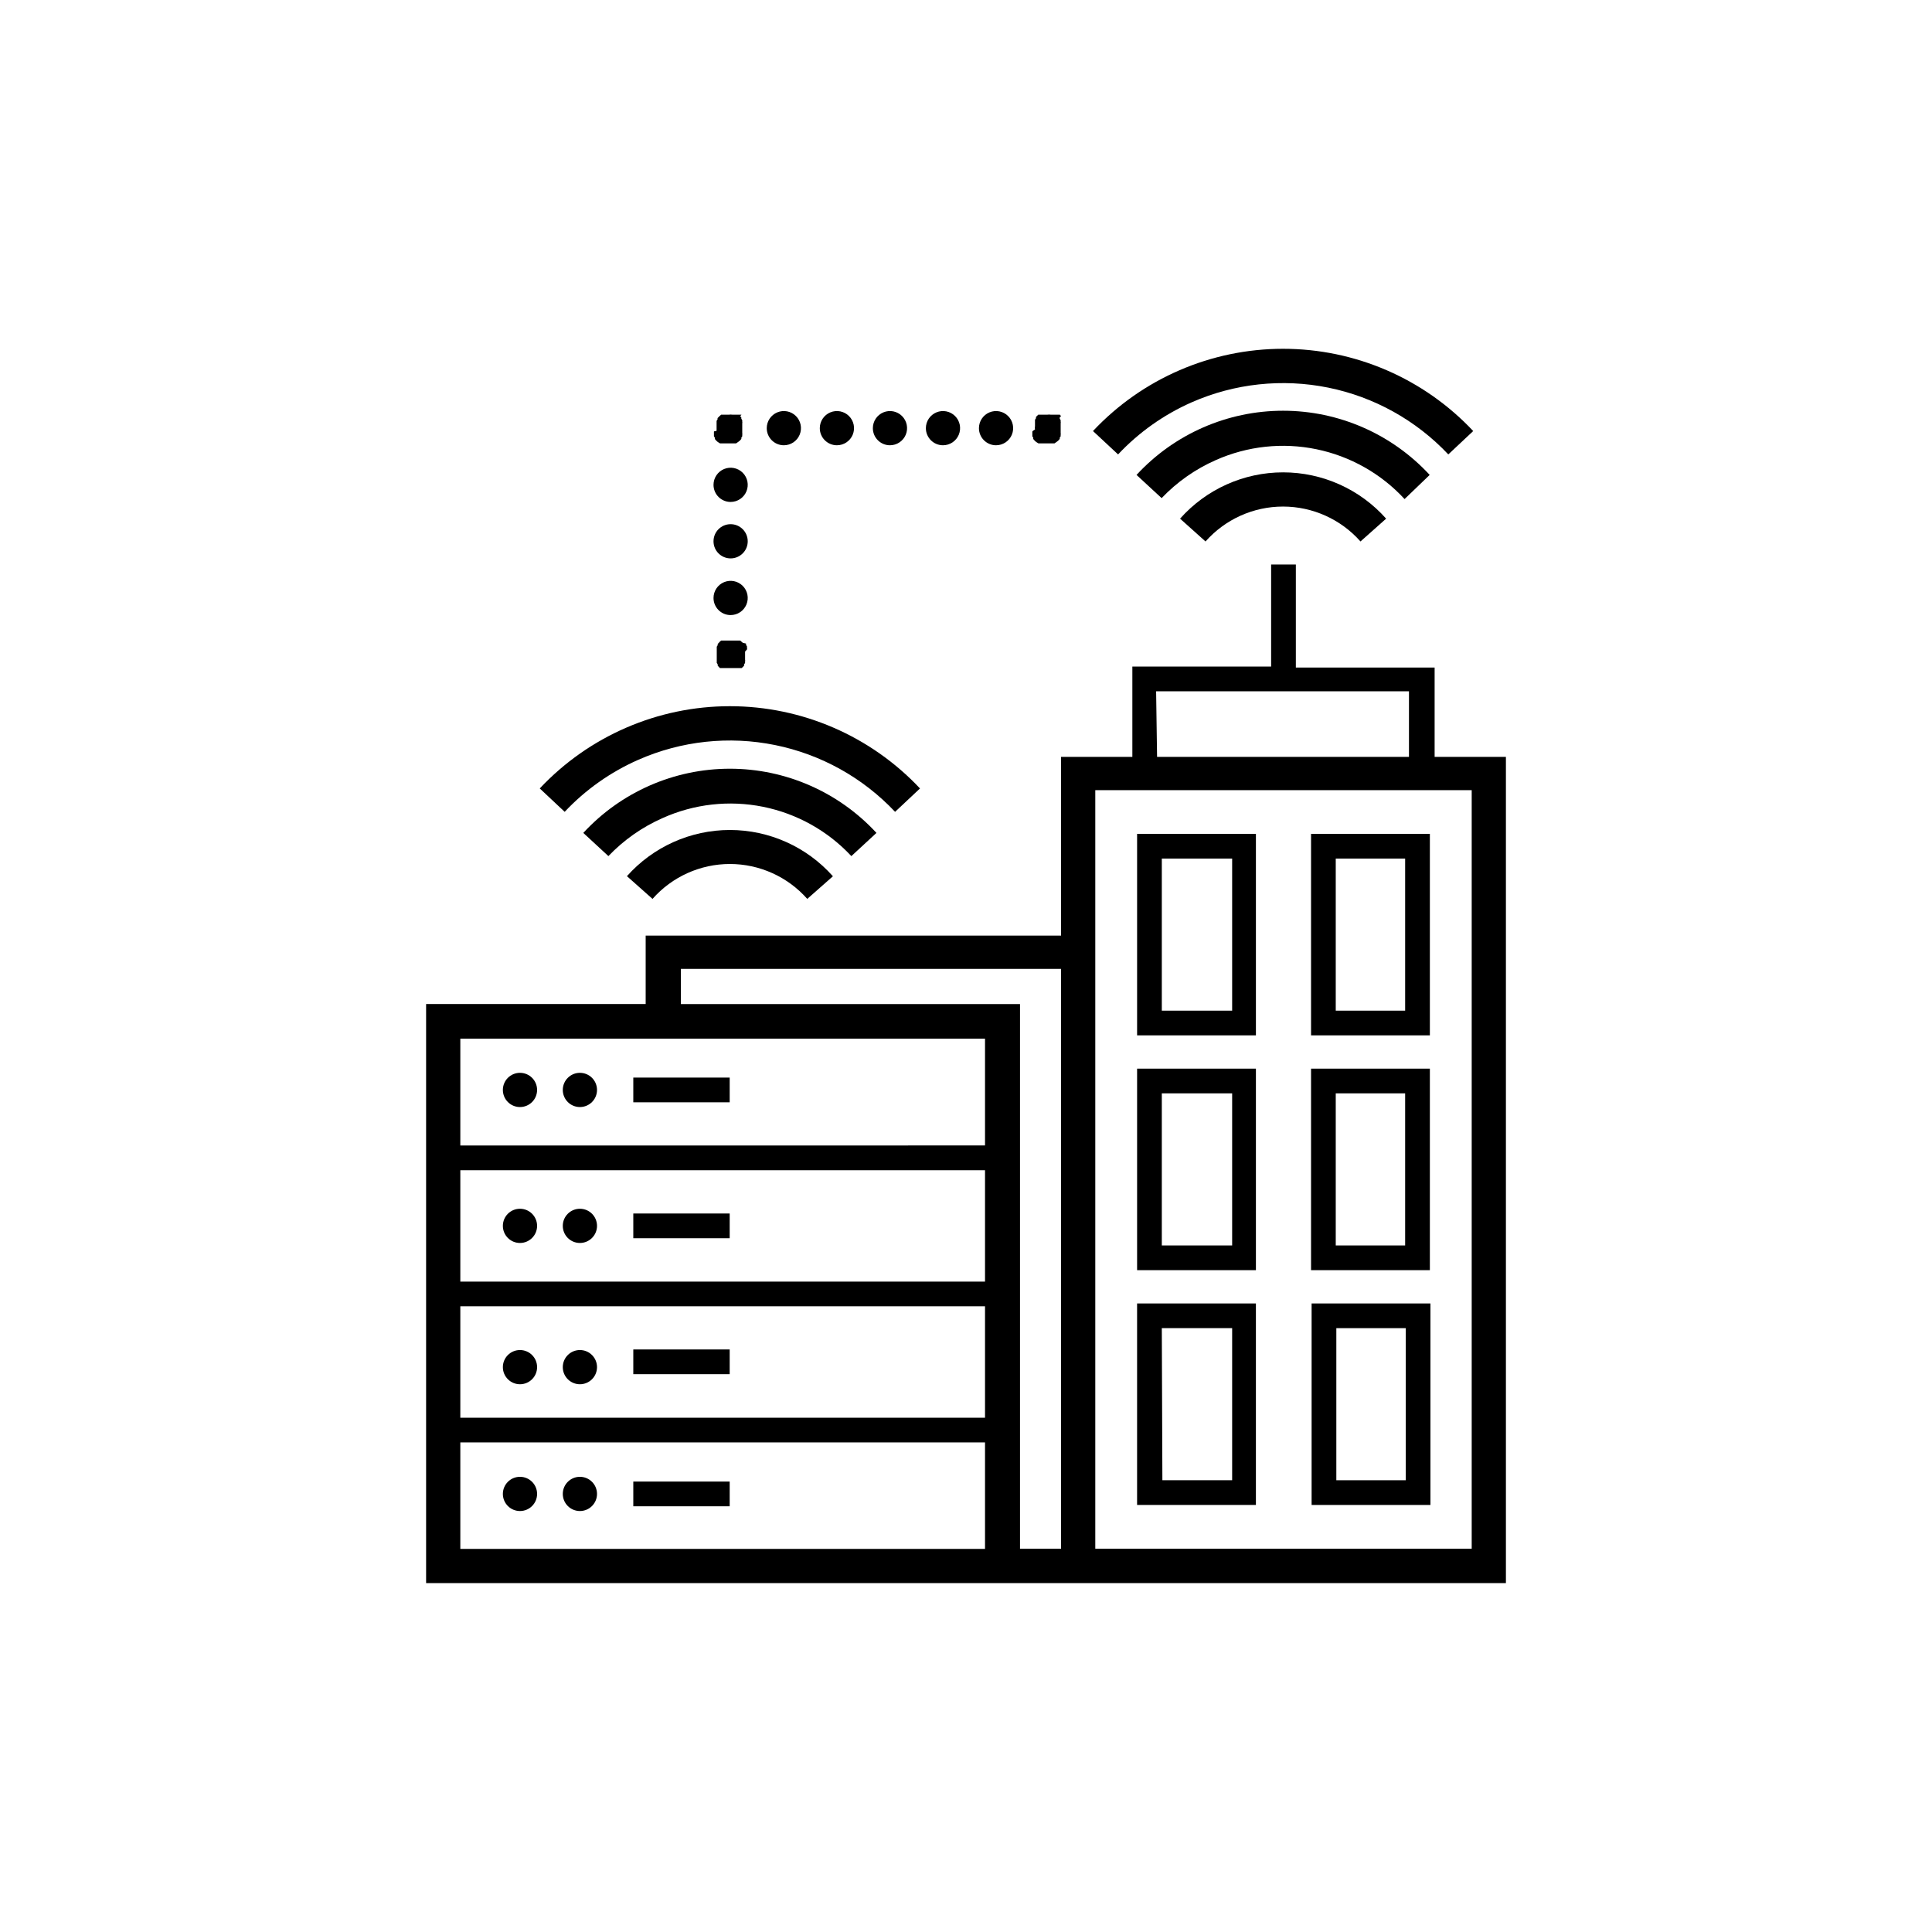 <?xml version="1.0" encoding="UTF-8"?>
<!-- Uploaded to: ICON Repo, www.svgrepo.com, Generator: ICON Repo Mixer Tools -->
<svg fill="#000000" width="800px" height="800px" version="1.1" viewBox="144 144 512 512" xmlns="http://www.w3.org/2000/svg">
 <g>
  <path d="m313.19 345.34c11.375-5.008 24.02-6.367 36.199-3.894 12.18 2.469 23.293 8.652 31.816 17.699l6.602-6.195-0.004-0.004c-13.062-13.906-31.297-21.797-50.379-21.797s-37.316 7.891-50.383 21.797l6.602 6.195v0.004c5.523-5.871 12.172-10.562 19.547-13.805z"/>
  <path d="m310.12 376.17 6.801 6.047h0.004c5.191-5.879 12.66-9.25 20.504-9.25s15.312 3.371 20.504 9.25l6.801-5.996c-6.93-7.801-16.867-12.266-27.305-12.266s-20.375 4.465-27.309 12.266z"/>
  <path d="m376.27 364.73c-10.004-10.844-24.09-17.012-38.844-17.012-14.754 0-28.84 6.168-38.844 17.012l6.648 6.144v0.004c4.074-4.273 8.957-7.699 14.359-10.078 8.348-3.754 17.66-4.801 26.633-2.992s17.152 6.379 23.395 13.07z"/>
  <path d="m459.8 250.62c11.375-5.004 24.02-6.363 36.199-3.894 12.18 2.473 23.293 8.656 31.816 17.699l6.602-6.195h-0.004c-13.062-13.91-31.297-21.797-50.379-21.797-19.082 0-37.316 7.887-50.383 21.797l6.652 6.195c5.508-5.863 12.137-10.555 19.496-13.805z"/>
  <path d="m456.73 281.45 6.75 6.047v-0.004c5.203-5.879 12.68-9.25 20.531-9.25 7.856 0 15.328 3.371 20.531 9.25l6.801-6.047v0.004c-6.93-7.805-16.871-12.27-27.305-12.27-10.438 0-20.375 4.465-27.309 12.27z"/>
  <path d="m522.88 269.86c-10.008-10.844-24.09-17.012-38.844-17.012-14.758 0-28.84 6.168-38.844 17.012l6.648 6.144v0.004c4.074-4.273 8.953-7.699 14.359-10.078 8.371-3.723 17.699-4.731 26.676-2.875 8.973 1.852 17.141 6.469 23.352 13.203z"/>
  <path d="m476.83 364.98h-31.488v53.402h31.488zm-6.297 46.855h-18.641v-40.305h18.641z"/>
  <path d="m522.93 364.98h-31.488v53.402h31.488zm-6.551 46.855h-18.391v-40.305h18.391z"/>
  <path d="m476.83 427.2h-31.488v53.406h31.488zm-6.297 46.855h-18.641v-40.305h18.641z"/>
  <path d="m522.93 427.2h-31.488v53.406h31.488zm-6.551 46.855h-18.391v-40.305h18.391z"/>
  <path d="m445.34 542.83h31.488v-53.402h-31.488zm6.551-46.855h18.641v40.305h-18.488z"/>
  <path d="m491.59 542.83h31.488v-53.402h-31.488zm6.551-46.855h18.391v40.305h-18.391z"/>
  <path d="m341.96 316.11c0.043-0.129 0.043-0.27 0-0.402v-0.402l-0.25-0.402v-0.352l-0.859-0.203-0.703-0.602h-5.031l-0.352 0.301-0.262 0.301-0.301 0.301v0.352h-0.004c-0.102 0.125-0.184 0.262-0.25 0.406-0.008 0.133-0.008 0.27 0 0.402v0.402 0.453 0.402 0.453 0.453 0.453 0.402 0.457c0.008 0.133 0.008 0.27 0 0.402l0.25 0.352c-0.02 0.117-0.02 0.238 0 0.355l0.301 0.352 0.301 0.301h5.734l0.352-0.301 0.301-0.352h0.016c0.023-0.117 0.023-0.238 0-0.355l0.25-0.352v-0.402h0.004c0.043-0.148 0.043-0.305 0-0.453v-0.402-0.453-0.906-0.402z"/>
  <path d="m337.62 307c1.836 0 3.488-1.105 4.191-2.801 0.703-1.695 0.312-3.644-0.984-4.941s-3.246-1.684-4.941-0.98c-1.691 0.699-2.797 2.356-2.797 4.188 0 2.504 2.027 4.535 4.531 4.535z"/>
  <path d="m337.62 291.98c2.508 0 4.535-2.027 4.535-4.531 0-2.508-2.027-4.535-4.535-4.535-2.504 0-4.531 2.027-4.531 4.535 0 2.504 2.027 4.531 4.531 4.531z"/>
  <path d="m337.62 277.02c1.836 0 3.488-1.105 4.191-2.801s0.312-3.644-0.984-4.941-3.246-1.684-4.941-0.98c-1.691 0.699-2.797 2.352-2.797 4.188 0 2.504 2.027 4.535 4.531 4.535z"/>
  <path d="m333.2 258.38v0.402 0.453c0.008 0.133 0.008 0.27 0 0.402l0.25 0.352c-0.023 0.117-0.023 0.238 0 0.355l0.301 0.352 0.301 0.301 0.352 0.25 0.402 0.25h4.277l0.703-0.5 0.352-0.301 0.301-0.352h0.016c0.023-0.117 0.023-0.238 0-0.355l0.25-0.352v-0.402c0.043-0.148 0.043-0.305 0-0.453v-0.402-0.453-0.906-0.402-0.457c0.043-0.129 0.043-0.27 0-0.402v-0.402l-0.25-0.402v-0.352l-0.301-0.301 0.352-0.406h-2.418c-0.301-0.051-0.609-0.051-0.91 0h-2.062l-0.352 0.301-0.602 0.602v0.352l-0.004 0.004c-0.102 0.125-0.188 0.258-0.254 0.402-0.008 0.137-0.008 0.27 0 0.406v0.402 0.453 0.402 0.453 0.453c0 0.152-0.703 0.102-0.703 0.254z"/>
  <path d="m379.85 262c1.832 0 3.484-1.105 4.188-2.797 0.703-1.695 0.312-3.644-0.984-4.941s-3.246-1.688-4.941-0.984c-1.691 0.703-2.797 2.356-2.797 4.191 0 2.504 2.031 4.531 4.535 4.531z"/>
  <path d="m351.73 262c1.832 0 3.488-1.105 4.188-2.797 0.703-1.695 0.316-3.644-0.98-4.941s-3.25-1.688-4.941-0.984c-1.695 0.703-2.801 2.356-2.801 4.191 0 2.504 2.031 4.531 4.535 4.531z"/>
  <path d="m407.96 262c1.836 0 3.488-1.105 4.191-2.797 0.703-1.695 0.312-3.644-0.984-4.941-1.297-1.297-3.246-1.688-4.941-0.984-1.695 0.703-2.797 2.356-2.797 4.191 0 2.504 2.027 4.531 4.531 4.531z"/>
  <path d="m393.9 262c1.836 0 3.488-1.105 4.188-2.797 0.703-1.695 0.316-3.644-0.98-4.941s-3.246-1.688-4.941-0.984c-1.695 0.703-2.801 2.356-2.801 4.191 0 2.504 2.031 4.531 4.535 4.531z"/>
  <path d="m365.79 262c1.836 0 3.488-1.105 4.191-2.797 0.699-1.695 0.312-3.644-0.984-4.941s-3.246-1.688-4.941-0.984c-1.695 0.703-2.801 2.356-2.801 4.191 0 2.504 2.031 4.531 4.535 4.531z"/>
  <path d="m417.58 258.38v0.402 0.453c0.008 0.133 0.008 0.27 0 0.402l0.25 0.352c-0.023 0.117-0.023 0.238 0 0.355l0.301 0.352 0.301 0.301 0.352 0.25 0.402 0.25h4.277l0.703-0.5 0.352-0.301 0.301-0.352h0.016c0.023-0.117 0.023-0.238 0-0.355l0.25-0.352v-0.402h0.004c0.043-0.148 0.043-0.305 0-0.453v-0.402-0.453-0.906-0.402-0.457c0.039-0.129 0.039-0.27 0-0.402v-0.402l-0.25-0.402v-0.352l0.348-0.305-0.301-0.402h-2.418c-0.301-0.051-0.605-0.051-0.906 0h-2.418l-0.602 0.602v0.352l-0.004 0.004c-0.102 0.121-0.188 0.258-0.254 0.402-0.008 0.133-0.008 0.27 0 0.402v0.402 0.453 0.402 0.004c-0.066 0.297-0.066 0.605 0 0.906 0 0-0.703 0.402-0.703 0.555z"/>
  <path d="m524.19 344.58v-23.68h-36.777v-27.305h-6.551v27.055h-36.777v23.93h-18.895v47.359h-110.08v18.137h-58.188v153.46h286.16v-218.96zm-119.15 209.89h-139.05v-28.215l139.05 0.004zm0-34.762h-139.05v-29.523h139.05zm0-36.074-139.05 0.004v-29.523h139.05zm0-36.074-139.05 0.004v-28.316h139.05zm20.152 106.86-10.879 0.004v-144.34h-89.883v-9.32h100.76zm25.191-227.22h67.008v17.383h-66.754zm83.633 227.22h-99.754v-201.02h99.754z"/>
  <path d="m281.8 437.38c2.504 0 4.535-2.031 4.535-4.535s-2.031-4.535-4.535-4.535c-2.504 0-4.535 2.031-4.535 4.535s2.031 4.535 4.535 4.535z"/>
  <path d="m297.68 437.38c2.504 0 4.535-2.031 4.535-4.535s-2.031-4.535-4.535-4.535c-2.504 0-4.535 2.031-4.535 4.535s2.031 4.535 4.535 4.535z"/>
  <path d="m281.8 473.4c2.504 0 4.535-2.027 4.535-4.531 0-2.508-2.031-4.535-4.535-4.535-2.504 0-4.535 2.027-4.535 4.535 0 2.504 2.031 4.531 4.535 4.531z"/>
  <path d="m297.68 473.4c2.504 0 4.535-2.027 4.535-4.531 0-2.508-2.031-4.535-4.535-4.535-2.504 0-4.535 2.027-4.535 4.535 0 2.504 2.031 4.531 4.535 4.531z"/>
  <path d="m281.8 510.84c2.504 0 4.535-2.031 4.535-4.535 0-2.504-2.031-4.531-4.535-4.531-2.504 0-4.535 2.027-4.535 4.531 0 2.504 2.031 4.535 4.535 4.535z"/>
  <path d="m297.68 510.84c2.504 0 4.535-2.031 4.535-4.535 0-2.504-2.031-4.531-4.535-4.531-2.504 0-4.535 2.027-4.535 4.531 0 2.504 2.031 4.535 4.535 4.535z"/>
  <path d="m281.8 544.44c2.504 0 4.535-2.031 4.535-4.535s-2.031-4.535-4.535-4.535c-2.504 0-4.535 2.031-4.535 4.535s2.031 4.535 4.535 4.535z"/>
  <path d="m297.68 544.44c2.504 0 4.535-2.031 4.535-4.535s-2.031-4.535-4.535-4.535c-2.504 0-4.535 2.031-4.535 4.535s2.031 4.535 4.535 4.535z"/>
  <path d="m311.83 429.57h25.543v6.551h-25.543z"/>
  <path d="m311.83 465.59h25.543v6.551h-25.543z"/>
  <path d="m311.83 501.62h25.543v6.551h-25.543z"/>
  <path d="m311.83 536.63h25.543v6.551h-25.543z"/>
 </g>
</svg>